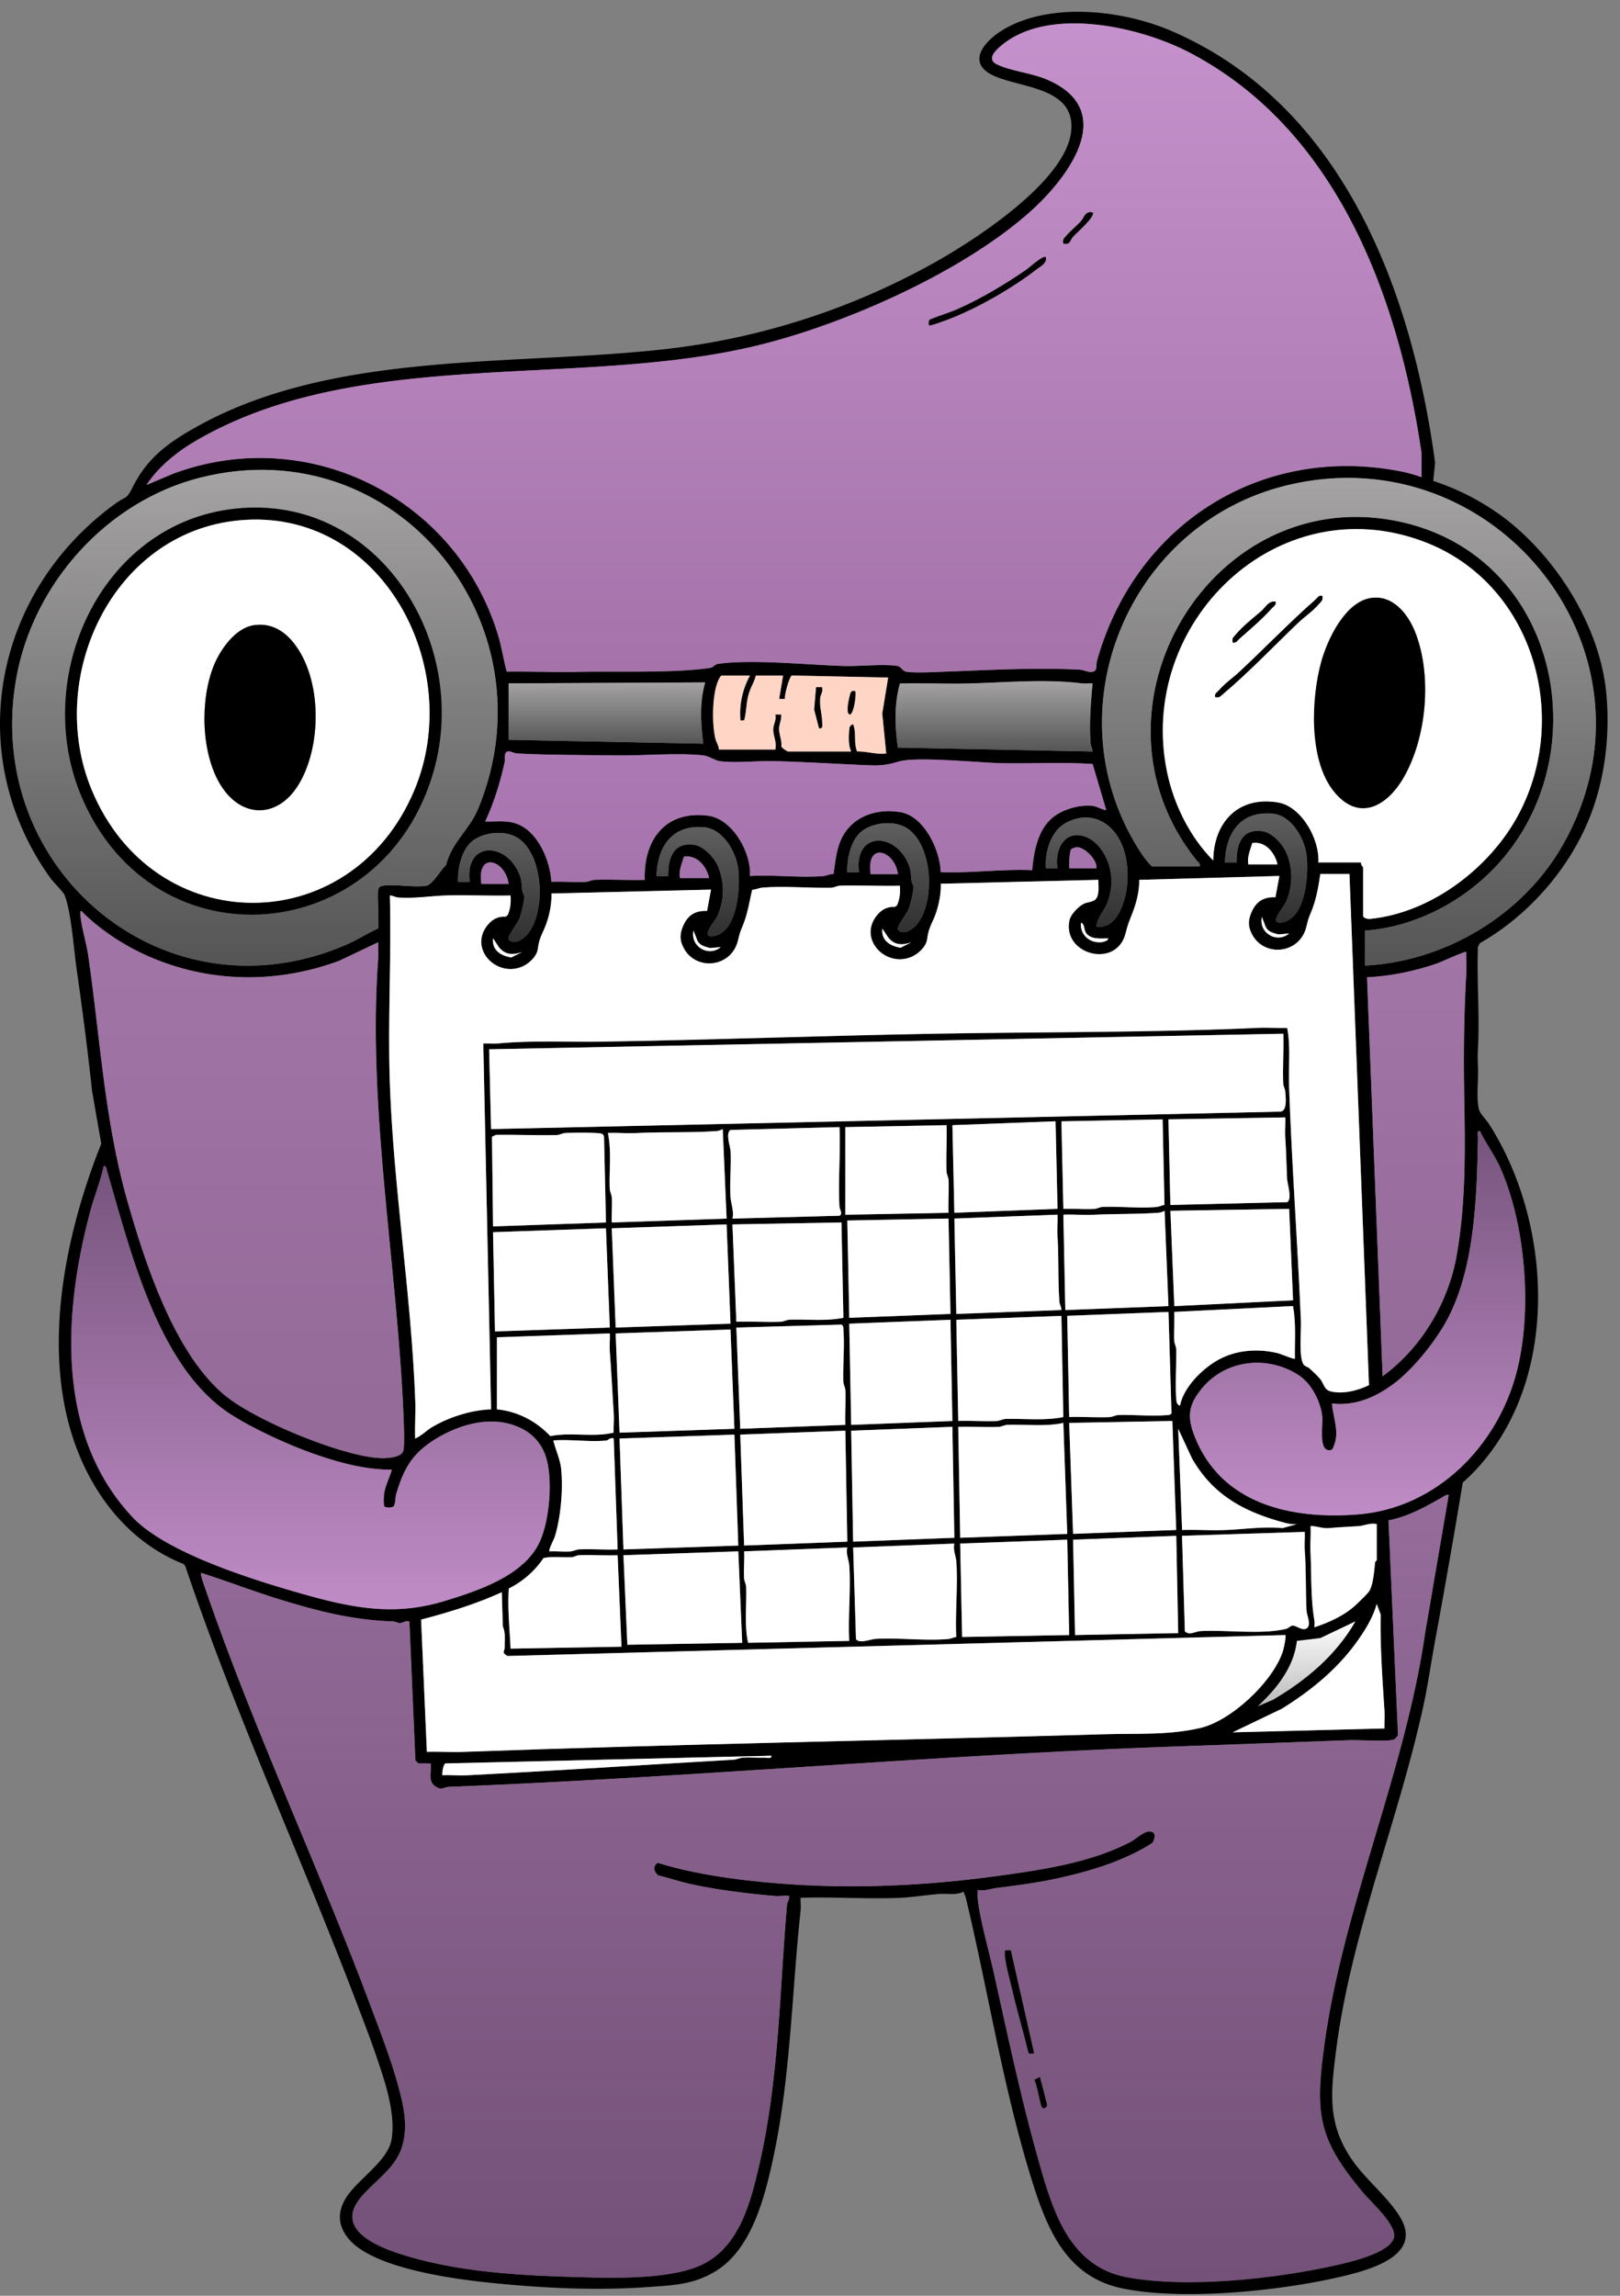 <svg xmlns="http://www.w3.org/2000/svg" width="120" height="170" fill="none"><rect width="100%" height="100%" fill="#808080" stroke="none"/><path fill="#000" d="M106.165 35.612a18.23 18.23 0 0 1 5.181 2.676c3.941 2.956 7.194 8.126 7.645 13.112.282 3.139-.123 6.497-1.364 9.438-1.559 3.7-4.521 7.026-8.008 9.002l-.144.289c-.087 2.427.129 4.944.009 7.359-.033.685-.033.89 0 1.574.042.844-.192 2.673.159 3.301.147.264.487.604.679.907 4.941 7.756 5.287 20.045-1.971 26.518a626.457 626.457 0 0 1-2.039 11.655c-.31 1.664-.538 3.346-.904 5.004-1.884 8.555-5.365 16.822-6.459 25.539-.381 3.039-.624 5.319 1.235 7.993 1.006 1.448 2.875 2.934 3.65 4.421 1.327 2.554-2.121 3.59-3.974 4.056-4.566 1.153-12.094 1.934-16.666 1.009-4.244-.859-5.653-4.443-6.81-8.18-2.102-6.779-3.195-13.904-4.853-20.798-.03-.129-.145-.24-.115-.391h-.08c-.538.256-1.14.106-1.719.148-.943.069-2.09.255-3.025.291-2.42.093-4.866-.081-7.287-.006-.018.306.03.625 0 .934-.664 6.152-.73 12.328-2.048 18.417-.622 2.868-1.593 6.677-4.242 8.296-1.652 1.009-3.169 1.045-5.022 1.178-3.746.27-7.672.084-11.397-.289-2.76-.276-8.987-1.051-10.804-3.322-.778-.973-.806-1.967-.148-3.016.835-1.33 3.088-2.706 3.356-4.283.336-1.974-.52-4.416-1.157-6.281-.456-1.334-.98-2.677-1.48-3.995-4.107-10.769-8.946-21.264-12.635-32.192l-.126-.162c-4.398-1.734-7.257-5.795-8.477-10.264-1.826-6.693-.147-14.548 2.376-20.856l-.679-3.899a254.716 254.716 0 0 0-1.153-9.077c-.207-1.445-.384-4.19-.892-5.45-.09-.219-.826-.942-1.051-1.255-6.558-9.17-4.155-21.228 4.83-27.728.766-.553.81-.276 1.261-1.19 1.085-2.186 2.644-3.319 4.737-4.487 10.237-5.723 23.74-4.464 35.013-5.789a52.989 52.989 0 0 0 19.879-6.503c2.986-1.694 9.477-5.93 9.895-9.564.369-3.205-3.512-3.223-5.575-4.076-2.407-.991-.764-2.77.771-3.608C78.04.152 83.25.771 86.8 2.305c12.65 5.467 17.771 19.162 19.504 31.952l-.138 1.364v-.01Zm-.868-.283V33.53c-1.704-11.553-6.27-23.946-17.203-29.644C84.42 1.969 77.719.46 74.222 3.336c-.469.384-1.16 1.03-.402 1.418.934.477 2.565.654 3.652 1.105 5.446 2.256 1.718 7.266-1.225 9.877-4.95 4.388-13.394 8.146-19.792 9.762-13.304 3.361-29.738.06-41.9 7.119-1.41.817-2.806 1.925-3.698 3.292l1.976-.832c9.99-3.71 20.967 1.793 24.052 11.925.27.892.411 1.836.651 2.737 1.8-.021 3.608.048 5.407.012 2.866-.054 6.951.105 9.658-.292.246-.036.324-.258.57-.294 2.52-.37 6.729.081 9.37.153 1.189.033 2.793-.162 3.901-.009.334.045.379.394.715.439.66.09 1.89.027 2.604 0 3.353-.12 6.858-.337 10.237-.156.334.018.634.246.995.14.306-.086.189-.519.255-.753 2.811-10.147 12.21-16.158 22.646-14.046.465.093.955.246 1.403.4v-.004ZM27.999 68.75c.103-.095-.048-2.37.01-2.802.03-.234.12-.327.36-.36.964-.13 2.22.141 3.18.009.5-.07 1.094-1.196 1.494-1.535.444-1.757 1.712-2.553 2.4-4.23 5.578-13.613-6.035-28.115-20.585-24.466C7.913 37.108 2.44 43.238 1.202 50.252-1.29 64.4 12.214 75.776 25.665 69.948c.8-.345 1.547-.832 2.337-1.195L28 68.75Zm73.116 2.752c5.894-.306 11.625-3.697 14.59-8.834 8.143-14.103-4.827-30.513-20.396-26.725C83.62 38.784 77.908 52.475 84.267 62.76c.303.493.64.995 1.06 1.391h3.533c.06-.25-.1-.285-.217-.432-9.035-11.25 1.21-28.263 15.251-25.043 12.694 2.91 14.971 19.975 4.713 27.412-2.166 1.572-4.812 2.635-7.492 2.818v2.595Zm-.288-7.638c-.066.159.144.336.144.36v3.602c0 .147.33.234.502.216 4.541-.445 8.909-3.785 11.009-7.735 3.92-7.368.997-17.17-7.002-20.194-10.895-4.122-21.28 6.04-19.041 17.013.492 2.418 1.694 4.854 3.427 6.59.03-2.826 1.85-4.797 4.803-4.295 1.76.297 3.1 2.767 2.983 4.44h3.172l.003.003ZM55.553 50.027h-2.09c-.108 0-.28.403-.328.535-.381 1.04-.402 3.046-.147 4.121.066.273.25.529.261.82h4.182c.129-.52-.177-1.051-.153-1.517.014-.348.249-.688.153-1.078h.432c.045.39-.153.688-.153 1.081 0 .433.222.826.165 1.283.036.117.457.375.49.375h4.686c-.198-.42-.19-1.045-.15-1.517.018-.231.012-.432.294-.498.261.672.021 1.348.294 2.01.73-.01 1.41.245 2.157.15l-.294-2.962.438-2.659-7.128-.15c-.165.021-.585 1.454-.513 1.736h-.433l.288-1.73h-2.018c-.123.499-.403.895-.54 1.406-.181.66-.148 1.264-.325 1.91-.307.012-.274.066-.289-.216a5.826 5.826 0 0 1 .721-3.1Zm-17.878.577v4.178l14.418.289c-.183-1.496-.285-3.061.144-4.54l-14.562.073Zm43.255 0c-.259-.015-.532.03-.79 0-2.803-.349-5.702-.054-8.504.009-1.655.036-3.32-.045-4.975 0-.426 1.508-.387 3.208-.147 4.746l14.416.291c-.003-.234-.133-.39-.15-.643-.103-1.42.023-3.003.15-4.403Zm1.009 9.366-1.003-3.395c-2.217-.153-4.482-.02-6.717-.06-1.604-.027-6.335-.513-7.615-.129-.949.285-1.42.322-2.478.273-2.223-.099-4.542-.24-6.764-.3-1.235-.033-2.89.168-4.044.006-.381-.054-.78-.387-1.291-.438-1.98-.193-4.449.048-6.5.012-2.343-.04-4.855-.015-7.21-.145-.255-.015-.516-.198-.709-.147-.318.084-.177.562-.228.787-.321 1.508-.79 3.007-1.439 4.398.893.024 1.722-.132 2.554.258 1.436.676 2.256 2.698 2.349 4.209.838-.03 1.688.038 2.529.005.255-.008.453-.15.709-.156 1.225-.036 2.46.04 3.682.006-.11-2.958 1.523-5.157 4.683-4.752 1.824.235 3.223 2.752 3.103 4.467 1.755-.111 3.68.147 5.413.006.28-.024.502-.165.781-.156.114-.772.19-1.607.472-2.34.709-1.841 2.59-2.556 4.482-2.238 1.772.3 2.931 2.8 2.985 4.44 2.277.09 4.497-.244 6.777-.145.111-1.348.414-2.991 1.51-3.893.767-.63 2.043-.988 3.029-.859.213.027.865.36.94.286Zm9.66 3.893c-.015-1.337.373-2.542 1.947-2.307.67.099 1.411.892 1.688 1.48.564 1.2.546 2.617 0 3.806-.162.352-1.325 1.644-.27 1.463 1.766-.303 1.982-3.547 1.823-4.944-.148-1.283-1.12-2.977-2.515-3.109-2.376-.225-3.48 1.43-3.538 3.608h.865v.003Zm-10.381 4.755c1.289.168 1.877-1.217 2.133-2.265.276-1.148.234-2.532-.184-3.647-.7-1.871-2.484-2.79-4.31-1.709-1.042.616-1.466 2.148-1.388 3.295h.865c-.24-1.445.592-2.983 2.205-2.277.85.373 1.442 1.361 1.661 2.232.22.871.153 1.67-.147 2.535-.231.661-.793 1.157-.832 1.833l-.003.003Zm-17.59-4.034c-.376-2.98 2.598-3.004 3.631-.676.243.546.198.78.261 1.321.019.157.136.295.148.442.02.273-.244 1.352-.364 1.652-.153.379-.87 1.238-.796 1.511.403.493 1.154-.054 1.445-.43 1.316-1.682 1.138-5.665-.649-6.995-.928-.691-2.571-.553-3.466.144-.811.63-1.115 2.045-1.078 3.03h.868Zm-14.13.288c-.015-1.337.372-2.541 1.946-2.307.67.1 1.412.892 1.688 1.48.565 1.2.547 2.617 0 3.807-.162.351-1.324 1.643-.27 1.463 1.766-.304 1.982-3.548 1.823-4.945-.147-1.282-1.12-2.977-2.514-3.109-2.376-.225-3.481 1.43-3.538 3.608h.865v.003Zm-14.707.433c-.375-2.98 2.598-3.004 3.632-.676.243.546.198.78.26 1.321.019.156.136.295.148.442.021.273-.243 1.352-.363 1.652-.154.379-.872 1.238-.796 1.51.402.493 1.153-.053 1.445-.429 1.315-1.682 1.138-5.665-.65-6.995-.928-.691-2.57-.553-3.466.144-.81.63-1.114 2.045-1.078 3.03h.868Zm59.836-1.298c-.186-.865-.907-1.742-1.868-1.58-.15.538-.385.997-.295 1.58h2.163Zm-13.41.288c.091-.63-.927-1.607-1.489-1.565-.021 0-.354.123-.37.138-.144.166-.174 1.15-.159 1.427h2.019Zm-14.706.433c-.222-1.754-2.37-2.454-2.018 0h2.018Zm-13.985.288c-.187-.865-.908-1.742-1.869-1.58-.15.538-.384.997-.294 1.58h2.163Zm-14.851.433c-.223-1.755-2.37-2.454-2.019 0h2.019Zm62.287-.721h-2.163c-.141.964-.31 1.937-.69 2.841-.223.53-.205.541-.35 1.094-.507 1.982-3.07 2.232-3.988.586-.349-.622-.328-1.118-.049-1.74.346-.766.908-1.096 1.752-1.06l.294-1.577-10.381.288c.015.826-.204 1.683-.502 2.451-.252.652-.333.802-.51 1.508-.67 2.674-4.725 1.574-4.155-.982.097-.432.685-1.036 1.088-1.22.25-.114.658-.12.84-.312.316-.333.193-1.015.214-1.445l-11.679.289c.033.663-.114 1.424-.318 2.06-.28.871-.559 1.055-.691 2.049-.075.556-.658 1.087-1.15 1.3-1.917.82-3.95-1.303-2.602-3.03.343-.439.784-.71 1.358-.661l.165-.123c.207-.472.247-.934.21-1.448-1.465.033-2.937-.04-4.403-.006-.256.006-.454.15-.71.156-1.63.033-3.465-.141-5.058-.012-.27.021-.501.153-.772.165-.213.913-.336 1.806-.705 2.683-.223.528-.205.54-.349 1.093-.507 1.983-3.07 2.232-3.989.586-.348-.622-.327-1.118-.048-1.74.346-.765.907-1.096 1.751-1.06l.295-1.577-11.823.289c.033.663-.114 1.423-.319 2.06-.28.871-.558 1.055-.69 2.049-.076.556-.659 1.087-1.151 1.3-1.916.82-3.95-1.303-2.601-3.03.342-.439.784-.71 1.357-.661l.166-.123c.207-.472.246-.935.21-1.448-1.562.033-3.13-.042-4.692-.006-1.16.027-2.37.246-3.605.156-.249-.018-.408-.147-.642-.15.123 4.572-.163 9.2-.007 13.77.268 7.893 1.592 15.724 1.887 23.621.036.934-.04 1.884-.006 2.818.468-.198.814-.586 1.246-.841 1.265-.751 2.911-1.271 4.377-1.319l-.577-27.094c.355-.018.724.03 1.079 0 2.58-.244 5.187-.09 7.794-.136 8.195-.135 16.45-.444 24.644-.588 7.987-.141 15.974-.075 23.934-.433.694-.03 1.403.036 2.097.006.27 1.4.09 2.836.138 4.257.198 5.8.634 11.63.877 17.425.033.775-.177 2.703.207 3.253.088.123.313.162.439.282.243.229.595.544.793.793.282.352.267.799.814.916.91.196 1.974-.072 2.791-.477L99.959 64.74l.003-.012ZM28.014 69.77l-2.88 1.37c-4.458 1.655-9.294 1.658-13.704-.144-1.98-.808-3.896-2.019-5.404-3.533-.114-.02-.08.126-.075.216.057.905.439 2.088.577 3.028.898 6.125 1.202 12.24 2.92 18.267 1.31 4.586 3.481 11.303 7.245 14.376 2.25 1.838 8.375 4.364 11.252 4.605.484.042 1.767.036 1.926-.52.11-.387.045-1.922.024-2.439C29.453 93.85 27.2 82.12 28.01 70.991c.03-.406-.015-.817 0-1.223l.003.003Zm65.46-1.874c-.259 1.18 1.108 1.991 2.018 1.225l-.79.07c-.409-.112-.796-.187-.97-.616l-.258-.68Zm-11.391 1.586c-.547.009-1.328.099-1.658-.433-.13-.21-.087-.682-.36-.72-.064.892.642 1.516 1.513 1.438.108-.009.541-.102.505-.288v.003Zm-14.563.288c-.678.234-1.252.24-1.733-.357l-.43-.652c-.095.886.569 1.282 1.344 1.418l.817-.409h.002Zm-16.148-.865c-.258 1.18 1.108 1.992 2.019 1.226l-.79.069c-.409-.111-.796-.186-.97-.616l-.259-.679Zm-12.688 1.586c-.679.234-1.253.24-1.733-.357l-.43-.652c-.096.886.568 1.282 1.343 1.418l.817-.409h.003Zm69.929 0c-.078-.084-1.845.736-2.121.835-1.661.58-3.478.961-5.233 1.04l1.154 29.542c2.841-2.064 4.848-5.4 5.473-8.867.7-3.887.646-7.912.574-11.805-.055-3.073-.025-6.182.156-9.222.03-.499-.033-1.018-.006-1.52l.003-.003ZM95.06 76.545l-58.827 1.153.144 5.909 58.472-1.292c.526-.06.385-1.057.355-1.514-.012-.171-.138-.342-.147-.573-.049-1.223.048-2.46.005-3.683h-.002Zm.144 6.197-8.651.144.144 6.34 8.657-.21c.381-.252.003-1.357-.012-1.73-.045-1.024-.066-2.03-.135-3.036-.033-.502.018-1.013 0-1.511l-.003.003Zm-9.084.144-7.497.144.144 6.485c.742-.03 1.499.04 2.24.006.256-.012.454-.147.71-.156 1.264-.039 2.67.114 3.904.012.244-.021.412-.114.637-.16l-.138-6.334v.003Zm-7.93.144-7.642.288.145 6.486 7.641-.289-.144-6.485Zm-15.572.433v6.485l7.642-.144c-.03-.79.04-1.592.006-2.385-.009-.256-.15-.454-.156-.71-.036-1.129.039-2.264.006-3.394l-7.498.145v.003Zm-.432 0-8.08.21c-.379.25-.004 1.228.011 1.586.052 1.102-.072 2.226-.011 3.328.026.502.276 1.078.15 1.652l7.933-.213c.267-.174.006-.42-.01-.718-.101-1.913.09-3.92.007-5.842v-.003Zm-8.363 6.773-.288-6.63a1.077 1.077 0 0 1-.499.15c-1.943.133-3.97.049-5.911.145-.694.033-1.403-.039-2.097-.006.282 1.343.084 2.743.138 4.112.01.253.141.45.156.71.033.594-.036 1.21-.006 1.808l8.507-.289Zm44.841 13.689c.07 1.012.565 2.093.15 3.102-.078.187-.096.379-.366.361-.796-.009-.439-1.935-.508-2.523-.126-1.103-.808-2.421-1.73-3.025-2.313-1.517-5.449-1.175-7.21 1.003-.993 1.232-1.078 2.082-.504 3.536 1.977 5.016 7.176 6.16 12.112 5.758 5.779-.469 10.273-5.025 11.717-10.48 1.193-4.494.709-10.89-1.189-15.173-.427-.96-1.069-1.79-1.517-2.736-.252-.033-.141.33-.144.505-.081 4.376-.225 9.945-2.475 13.811-.892 1.535-2.439 3.445-3.878 4.485-1.328.961-2.791 1.565-4.464 1.376h.006Zm-53.78-13.4-.141-6.272a.336.336 0 0 0-.142-.289c-.192-.129-2.246-.09-2.679-.072-.255.01-.454.15-.709.156-1.49.04-2.989-.039-4.482-.012l-.29.141.077 6.636 8.363-.288h.003Zm-15.86 18.299c-1.944.021-3.977-.538-5.81-1.184-1.832-.646-4.373-1.799-6.064-2.874-5.446-3.455-7.486-12.18-9.213-18.03-.042-.144-.06-.429-.252-.393-.235 1.118-.68 2.178-.974 3.277-2.027 7.528-2.613 16.651 3.13 22.742 2.472 2.62 8.895 4.62 12.403 5.617 3.728 1.061 6.879 1.734 10.679.577 2.379-.724 5.61-1.784 6.893-4.061.871-1.55 1.118-4.578.715-6.287-.363-1.535-1.442-2.451-2.956-2.812-1.769-.417-3.754.211-5.28 1.145-1.748 1.072-2.38 2.187-2.95 4.115-.06.201-.048.757-.19.889-.125.117-.684.135-.708-.066a4.239 4.239 0 0 1 .009-.85c.078-.613.414-1.216.574-1.805h-.006Zm66.468-19.309-8.795.144.288 7.062 8.795-.432-.288-6.774Zm-8.94 7.203-.288-7.062a1.077 1.077 0 0 1-.498.15c-1.562.109-3.202.073-4.758.145-.742.036-1.5-.04-2.241-.006l.144 7.062 7.642-.289Zm-8.218-6.773-7.641.288.144 7.062 7.786-.288c-.003-.235-.133-.39-.15-.643-.115-1.616-.037-3.271-.145-4.9-.033-.495.036-1.02.006-1.52Zm-8.074.288-7.498.144.145 7.207 7.497-.289-.144-7.062Zm-7.93.288-8.074.145.288 7.206c1.078-.03 2.169.039 3.25.006.256-.01.454-.147.71-.156 1.327-.045 2.663.123 3.97-.138l-.144-7.063Zm-8.507.145-8.507.288.289 7.35 8.507-.288-.289-7.35Zm-8.94.288-8.362.288.144 7.35 8.507-.288-.288-7.35Zm50.894 5.764-8.795.433c.03.694-.036 1.4-.006 2.097.012.255.147.453.156.709.024.687-.132 3.646.066 3.971.043.069.18.186.217.144.258-1.313 1.565-2.623 2.691-3.292 1.367-.811 3.028-.947 4.56-.568.22.054 1.193.468 1.256.402-.024-1.3.093-2.61-.145-3.89v-.006Zm-9.224.433-7.498.288.144 7.495c.983-.03 1.977.039 2.962.006.255-.009.454-.15.709-.156 1.132-.033 2.361.093 3.472.012.169-.012.316.024.436-.142l-.222-7.5-.003-.003Zm-7.93.288-7.786.289.144 7.494c.934-.03 1.883.039 2.818.006.255-.009.453-.15.708-.156 1.418-.039 2.869.144 4.257-.141l-.141-7.492Zm-8.219.289-7.497.288.144 7.495 7.497-.289-.144-7.491v-.003Zm-7.786 7.783c-.03-.839.04-1.689.006-2.53-.009-.255-.15-.453-.156-.709-.036-1.225.102-2.556.012-3.757-.012-.171.024-.316-.144-.43l-7.789.22.288 7.494 7.786-.288h-.003Zm-8.507-7.062-8.506.288.288 7.35 8.507-.288-.288-7.35Zm-17.301.576v5.332c1.532.147 2.916.871 3.959 1.983 1.526-.31 3.16.105 4.689-.259-.018-.45.039-.922.009-1.372-.097-1.52-.178-3.094-.292-4.608-.033-.454.018-.916 0-1.367l-8.362.288-.004.003Zm50.031 6.197-7.642.144.289 8.216 7.641-.289-.288-8.068v-.003Zm-8.074.144c-1.322.289-2.752.097-4.115.139-.256.009-.454.147-.71.156-.985.036-1.979-.039-2.961-.006l.144 8.215 7.93-.288-.288-8.216Zm-8.219.289-7.497.288.144 8.216 7.498-.289-.145-8.215Zm25.52 7.206c-.405.036-.804-.072-1.189-.18-2.868-.811-5.058-2.04-6.572-4.671l-1.03-2.211.288 7.494c1.03-.03 2.073.039 3.106.006 1.412-.045 2.88-.282 4.325-.144l1.076-.294h-.003Zm-33.45-6.918-7.786.288.289 8.216 7.642-.288-.145-8.216Zm-8.218.288-8.507.289.288 8.215 8.507-.288-.288-8.216Zm-9.444.433c-1.244.135-2.698-.099-3.965 0 .15.676.505 1.4.574 2.094.153 1.523-.018 3.544-.46 5.01-.057.192-.502 1.018-.402 1.111.501-.027 1.02.037 1.52.006.258-.015.456-.147.708-.156.934-.036 1.884.039 2.818.006l-.288-8.215c-.235-.105-.445.138-.505.144Zm62.359 4.034c-.201-.039-.318.078-.481.168-1.255.718-2.553 1.445-3.986 1.71l.706 15.905c-.015.066-.21.276-.273.309-.4.201-2.586.039-3.253.063-4.064.144-8.18.307-12.244.445-18.2.622-36.325 2.304-54.513 3.013-.456.018-.55.318-1.072-.069-.523-.388-.226-1.073-.292-1.656l-.925-.012-.216-.216-.445-10.291c-.255-.084-.492.099-.676.117-.156.015-.336-.114-.543-.123-2.986-.096-5.593-.769-8.444-1.646-1.937-.598-3.833-1.337-5.764-1.95-.087.091.252.998.318 1.193 3.569 10.384 8.342 20.468 12.193 30.756.681 1.823 1.45 3.791 1.982 5.656.48 1.688.952 3.503.285 5.194-.612 1.556-2.415 2.589-3.226 3.836-1.33 2.048 1.475 3.223 3.001 3.733 4.473 1.49 9.54 1.683 14.202 1.803 2.343.06 5.86.063 8.011-.796 3.022-1.211 3.905-4.611 4.578-7.531 1.47-6.377 1.496-12.814 2.055-19.275.018-.205.21-.403.141-.652-.354-.027-.739.036-1.087.006-2.07-.186-4.254-.442-6.305-.904-.763-.172-1.508-.433-2.271-.613-.33-.228-.448-.676-.063-.937 1.799.549 3.604.898 5.467 1.153 6.416.88 13.081.721 19.47-.147 3.323-.451 7.125-.985 10.117-2.568.418-.22.95-.79 1.415-.757.499.036.375.519.19.847-2.052 1.313-4.483 2.054-6.856 2.586-1.561.352-3.15.559-4.721.757-.43.054-.875.246-1.373.141.009.214-.021.433.003.646.177 1.604.817 3.8 1.183 5.446.983 4.41 1.965 9.063 3.175 13.4 1.049 3.758 2.298 8.36 6.675 9.18 4.376.82 11.03.123 15.532-.892 1.013-.229 4.062-.926 4.272-2.082.168-.928-1.724-2.604-2.295-3.286-3.277-3.92-3.572-5.713-2.884-10.814 1.406-10.402 5.999-20.27 7.495-30.699l1.736-10.156.006.009Zm-5.335 2.163c-.483-.117-.943.126-1.363.15-.748.042-1.424.078-2.163.144-.514.045-.89-.156-1.376-.15.03.646-.036 1.307-.006 1.953.078 1.61.012 3.469.291 5.04.03.162-.006.336.003.502.995-.337 1.995-.769 2.815-1.439.243-.198 1.084-1 1.229-1.22.315-.477.384-1.574.45-2.145.009-.081.12-.135.12-.168v-2.667Zm-5.335.577-9.083.288.21 7.068c.334.345.763.009 1.154-.012 1.973-.105 4.451.273 6.329-.159.174-.039.333-.226.477-.247.27-.042.748.43 1.064.202.366-.247.009-.962-.01-1.295-.077-1.505-.02-2.977-.135-4.476-.032-.453.019-.916 0-1.366l-.005-.003Zm-9.516.288-7.641.288.144 7.062 7.642-.144-.145-7.206Zm-8.074.285-7.93.289.144 6.918 7.93-.145-.144-7.062Zm-8.362.289-7.498.288.21 6.78c.247.366 1.079.009 1.442-.012 1.733-.102 3.638.153 5.347.012.243-.021.411-.114.637-.16-.078-1.814.129-3.745.012-5.548-.027-.423-.265-.877-.15-1.363v.003Zm-7.93.288-7.642.288c.03.646-.036 1.307-.006 1.953.012.255.147.454.156.709.048 1.37-.147 2.769.141 4.109l7.495-.141c-.093-1.82.12-3.749.006-5.554-.027-.424-.265-.877-.15-1.364Zm-8.075.288-8.507.289.289 6.629 8.507-.144-.289-6.774Zm-8.94.289c-.933.033-1.883-.042-2.817-.006-.231.009-.405.138-.573.147-.697.039-1.421-.075-2.097.066a6.656 6.656 0 0 1-2.574 2.253c-.1 1.502.066 2.974.132 4.455l8.218-.145-.288-6.773v.003Zm49.456 5.908-57.607 1.55c-.472-.255-.223-.348-.217-.612.012-.535.075-1.085-.135-1.589l-.075-2.521c-1.913.871-3.944 1.496-5.978 2.025l.427 9.792c.886-.03 1.787.039 2.673.006 15.833-.576 31.73-.85 47.569-1.309 2.412-.069 4.659.084 7.038-.46 2.3-.526 5.403-3.439 6.13-5.689.064-.192.265-1.103.175-1.196v.003Zm7.353 6.918c-.018-.453.027-.913-.003-1.367-.153-2.34-.324-4.701-.279-7.071l-.295-.787c-.261 1.001-.913 2.04-1.52 2.875-1.477 2.028-3.379 3.56-5.494 4.884l-3.652 1.751 11.246-.288-.003.003Zm-2.163-7.924-2.589 1.232-1.736.21c-.213 1.931-1.5 3.547-2.884 4.827l1.108-.478c2.446-1.423 4.683-3.313 6.101-5.791Zm-43.255 9.943-24.141.57c-.15.018-.27.691-.226.872.598-.028 1.21.036 1.809.006 6.575-.337 13.168-.778 19.753-1.154.255-.015.453-.144.709-.156.525-.027 1.063.018 1.592.006.174-.003.537.108.504-.144Z"/><path fill="url(#a)" d="m107.316 110.697-1.736 10.156c-1.496 10.426-6.092 20.297-7.495 30.699-.687 5.101-.393 6.894 2.884 10.814.571.682 2.463 2.358 2.295 3.286-.21 1.157-3.259 1.853-4.271 2.082-4.503 1.015-11.012 1.739-15.533.892-4.52-.847-5.63-5.425-6.674-9.18-1.208-4.337-2.193-8.99-3.175-13.4-.367-1.646-1.007-3.842-1.184-5.446-.024-.213.003-.432-.003-.646.499.106.943-.087 1.373-.141 1.57-.198 3.16-.405 4.722-.757 2.373-.531 4.806-1.273 6.854-2.586.187-.327.31-.811-.189-.847-.462-.033-.997.535-1.415.757-2.991 1.583-6.797 2.118-10.117 2.568-6.392.868-13.057 1.024-19.47.147-1.863-.255-3.668-.603-5.467-1.153-.385.261-.27.706.063.937.763.18 1.505.442 2.27.613 2.052.462 4.236.718 6.306.904.348.03.733-.033 1.087-.006.07.249-.123.448-.141.652-.559 6.461-.586 12.898-2.055 19.275-.672 2.92-1.556 6.317-4.577 7.531-2.151.862-5.669.856-8.012.796-4.661-.12-9.729-.313-14.202-1.802-1.526-.508-4.331-1.683-3-3.734.81-1.247 2.613-2.28 3.226-3.836.666-1.691.192-3.506-.286-5.194-.528-1.865-1.297-3.833-1.982-5.656-3.854-10.291-8.624-20.372-12.193-30.756-.066-.195-.405-1.105-.318-1.192 1.928.612 3.827 1.351 5.764 1.949 2.85.877 5.458 1.55 8.444 1.646.207.006.387.135.544.123.18-.015.42-.201.675-.117l.445 10.291.216.217.925.012c.067.579-.222 1.27.292 1.655.513.384.616.087 1.072.069 18.188-.712 36.313-2.394 54.514-3.013 4.064-.138 8.179-.3 12.243-.445.667-.024 2.857.142 3.253-.063.063-.033.258-.243.274-.309l-.706-15.905c1.432-.265 2.73-.992 3.986-1.71.162-.093.276-.207.48-.168l-.006-.009Zm-32.44 33.721h-.434c.007.12-.014.246-.005.367.048.711.438 2.072.615 2.844.334 1.454.775 2.89 1.124 4.341.045.186.291.06.43.087l-1.73-7.639Zm2.162 9.369-.418.213c.235.538.295 1.139.454 1.697.045.157.084.496.324.394.292-.123.108-.418.06-.637-.12-.559-.3-1.111-.42-1.67v.003Z"/><path fill="url(#b)" d="M105.295 35.33a11.322 11.322 0 0 0-1.402-.4c-10.436-2.112-19.838 3.899-22.646 14.045-.066.235.05.667-.255.754-.36.106-.658-.123-.995-.14-3.379-.178-6.885.035-10.237.155-.715.028-1.946.09-2.604 0-.334-.045-.379-.393-.715-.438-1.108-.153-2.712.042-3.902.009-2.64-.072-6.849-.523-9.369-.153-.246.036-.324.258-.57.294-2.707.397-6.792.237-9.658.291-1.8.034-3.607-.033-5.407-.012-.24-.9-.378-1.84-.651-2.736-3.085-10.135-14.061-15.638-24.052-11.925l-1.977.832c.893-1.367 2.29-2.475 3.698-3.292 12.163-7.06 28.597-3.758 41.9-7.12 6.398-1.615 14.842-5.373 19.793-9.762 2.943-2.61 6.671-7.62 1.225-9.876-1.087-.45-2.718-.628-3.653-1.106-.754-.387-.063-1.033.403-1.417 3.496-2.872 10.198-1.364 13.872.55 10.93 5.697 15.499 18.091 17.199 29.644v1.8l.003.002Zm-24.367-19.6c-.558-.115-.606.366-.862.651-.333.37-.766.7-1.084 1.078-.171.202-.276.256-.216.577.52.114.49-.25.718-.508.21-.237 1.706-1.537 1.445-1.799Zm-3.46 3.313c-.183-.18-1.231.78-1.448.93-1.595 1.097-3.268 2.097-5.037 2.89-.664.298-1.406.508-2.082.787-.153.063-.099.418-.084.433.072.075 1.367-.415 1.59-.502 2.087-.823 4.559-2.238 6.334-3.61.322-.25.826-.475.727-.932v.003Z"/><path fill="#fff" d="m99.961 64.729 1.445 37.833c-.817.405-1.88.673-2.79.477-.547-.117-.532-.564-.814-.916-.199-.249-.55-.564-.794-.793-.126-.12-.354-.159-.438-.282-.384-.55-.174-2.478-.207-3.253-.244-5.795-.682-11.625-.877-17.425-.049-1.421.129-2.857-.139-4.257-.694.027-1.4-.039-2.096-.006-7.96.358-15.948.292-23.935.433-8.194.144-16.449.453-24.643.589-2.607.042-5.215-.109-7.795.135-.357.033-.724-.015-1.078 0l.577 27.094c-1.463.048-3.11.568-4.377 1.319-.433.258-.778.643-1.247.841-.033-.934.042-1.881.006-2.818-.294-7.897-1.619-15.728-1.886-23.622-.153-4.566.13-9.197.006-13.77.234.004.39.133.643.151 1.234.087 2.448-.13 3.604-.156 1.562-.036 3.133.039 4.692.006.036.514-.003.973-.21 1.448l-.165.123c-.574-.048-1.018.222-1.358.66-1.349 1.728.685 3.854 2.602 3.031.492-.213 1.078-.744 1.15-1.3.132-.994.411-1.178.69-2.049.205-.637.35-1.396.32-2.06l11.822-.289-.294 1.577c-.844-.039-1.406.295-1.751 1.06-.28.622-.3 1.115.048 1.74.922 1.649 3.484 1.397 3.989-.586.14-.553.123-.565.348-1.093.37-.874.493-1.77.706-2.683.27-.015.502-.144.772-.165 1.592-.13 3.427.045 5.058.012.253-.006.454-.15.71-.156 1.465-.033 2.94.039 4.403.006.036.514-.003.973-.21 1.448l-.165.123c-.574-.048-1.019.222-1.358.66-1.349 1.728.685 3.855 2.601 3.032.493-.214 1.079-.745 1.15-1.301.133-.994.412-1.178.691-2.049.205-.636.349-1.396.319-2.06l11.679-.289c-.021.43.105 1.115-.214 1.445-.183.192-.588.198-.84.313-.403.183-.992.787-1.088 1.22-.57 2.552 3.484 3.655 4.154.981.177-.703.258-.856.51-1.508.298-.771.517-1.625.502-2.45l10.382-.289-.295 1.577c-.844-.04-1.406.294-1.75 1.06-.28.622-.301 1.115.047 1.74.922 1.649 3.485 1.396 3.99-.586.14-.553.122-.565.348-1.094.381-.904.55-1.877.69-2.841h2.163l-.003.012Z"/><path fill="url(#c)" d="M28.013 69.77c-.015.406.027.818 0 1.223-.81 11.13 1.442 22.86 1.884 34.007.02.516.087 2.048-.024 2.439-.16.555-1.442.561-1.926.519-2.877-.243-9.002-2.766-11.252-4.605-3.76-3.072-5.936-9.789-7.245-14.376-1.718-6.022-2.025-12.138-2.92-18.266-.138-.94-.52-2.124-.577-3.028-.006-.093-.042-.237.075-.216 1.511 1.514 3.425 2.724 5.404 3.532 4.407 1.8 9.246 1.8 13.704.145l2.88-1.37-.003-.003Z"/><path fill="#fff" d="M100.828 63.863h-3.172c.117-1.673-1.226-4.142-2.983-4.44-2.953-.501-4.773 1.47-4.803 4.296-1.73-1.736-2.935-4.172-3.428-6.59-2.237-10.973 8.147-21.135 19.042-17.014 7.999 3.025 10.921 12.826 7.001 20.194-2.099 3.948-6.467 7.29-11.009 7.735-.171.018-.501-.069-.501-.216v-3.602c0-.024-.21-.2-.144-.36l-.003-.003Zm-2.884-19.744c-.267-.057-.343.144-.505.288-1.931 1.7-3.733 3.578-5.62 5.335-.493.46-1.036.82-1.517 1.367-.14.162-.345.237-.288.504.321.063.375-.042.577-.216 1.952-1.655 3.7-3.496 5.548-5.262.495-.475 1.105-.866 1.589-1.44.17-.2.276-.255.216-.576Zm3.559.171c-1.889.328-3.178 3.064-3.637 4.725-.724 2.623-.877 7.254.874 9.51 1.841 2.367 3.965 1.25 5.233-.952 1.715-2.974 2.114-7.564.856-10.754-.541-1.375-1.685-2.811-3.329-2.526l.003-.003Zm-7.02.261c-.513-.084-.747.445-1.078.724-.643.541-1.325 1.073-1.877 1.728-.171.2-.277.255-.217.576.268.057.343-.144.505-.288.76-.67 1.721-1.487 2.38-2.235.14-.162.345-.237.288-.505Zm.721 76.522c.09.09-.114 1.004-.174 1.196-.727 2.25-3.827 5.163-6.13 5.689-2.38.544-4.63.391-7.039.46-15.839.459-31.735.733-47.568 1.309-.89.033-1.788-.036-2.674-.006l-.426-9.792c2.034-.529 4.064-1.151 5.977-2.025l.076 2.52c.21.502.147 1.055.135 1.59-.006.264-.256.36.216.612l57.607-1.55v-.003Z"/><path fill="url(#d)" d="M29.023 108.824c-.159.588-.492 1.192-.573 1.805a4.24 4.24 0 0 0-.01.85c.025.201.583.183.71.066.144-.135.129-.688.189-.889.57-1.926 1.198-3.043 2.95-4.115 1.525-.935 3.514-1.562 5.28-1.145 1.514.358 2.592 1.277 2.956 2.812.402 1.709.16 4.737-.715 6.287-1.283 2.277-4.515 3.337-6.894 4.061-3.797 1.156-6.95.486-10.678-.577-3.509-1-9.931-2.998-12.403-5.617-5.746-6.092-5.158-15.211-3.13-22.742.297-1.1.742-2.16.973-3.277.192-.036.21.25.252.394 1.728 5.848 3.767 14.574 9.213 18.028 1.691 1.073 4.172 2.208 6.065 2.875 1.892.667 3.863 1.205 5.81 1.184h.005Z"/><path fill="url(#e)" d="M27.999 68.75c-.79.363-1.538.85-2.337 1.195-13.451 5.828-26.956-5.55-24.463-19.696 1.237-7.014 6.71-13.144 13.655-14.887 14.55-3.65 26.163 10.853 20.585 24.466-.688 1.677-1.955 2.473-2.4 4.23-.4.34-.994 1.466-1.493 1.535-.958.132-2.216-.135-3.18-.01-.24.034-.331.124-.361.361-.057.433.093 2.707-.01 2.803l.004.003ZM17.447 37.663C7.42 38.721 2.274 50.223 6.068 59.063c5.413 12.61 22.366 11.038 26.058-1.971 2.713-9.555-4.13-20.54-14.68-19.429Z"/><path fill="#fff" d="M95.06 76.545c.042 1.222-.054 2.46-.006 3.683.01.23.135.4.147.573.033.46.172 1.454-.354 1.514l-58.472 1.292-.145-5.909 58.827-1.153h.003Z"/><path fill="url(#f)" d="M81.937 59.968c-.075.075-.727-.258-.94-.285-.985-.13-2.262.228-3.028.859-1.096.9-1.4 2.547-1.51 3.893-2.278-.1-4.5.234-6.777.144-.051-1.64-1.214-4.14-2.986-4.44-1.895-.318-3.773.394-4.482 2.238-.282.733-.354 1.565-.471 2.34-.28-.009-.502.135-.781.156-1.734.141-3.659-.117-5.413-.006.12-1.712-1.277-4.232-3.103-4.466-3.16-.406-4.794 1.796-4.683 4.752-1.223.033-2.457-.042-3.683-.006-.252.006-.453.147-.709.156-.838.033-1.69-.036-2.529-.006-.093-1.511-.913-3.533-2.349-4.208-.832-.391-1.66-.232-2.553-.259.649-1.394 1.114-2.892 1.439-4.397.048-.226-.09-.703.228-.787.19-.052.454.135.709.147 2.355.129 4.866.105 7.21.144 2.05.033 4.52-.204 6.5-.012.51.051.91.384 1.291.439 1.154.159 2.809-.04 4.043-.006 2.223.06 4.542.204 6.765.3 1.057.048 1.529.009 2.478-.273 1.282-.385 6.01.102 7.615.129 2.234.039 4.502-.097 6.716.06l1.003 3.394Z"/><path fill="url(#g)" d="M101.114 71.5v-2.594c2.68-.184 5.323-1.244 7.492-2.818 10.258-7.44 7.981-24.502-4.713-27.413-14.04-3.22-24.286 13.794-15.25 25.043.117.147.276.183.216.432h-3.533c-.42-.396-.754-.898-1.06-1.39-6.36-10.285-.646-23.977 11.042-26.818 15.569-3.788 28.539 12.622 20.396 26.725-2.965 5.136-8.696 8.53-14.59 8.834Z"/><path fill="url(#h)" d="M98.665 103.927c1.673.189 3.136-.415 4.464-1.376 1.435-1.039 2.982-2.95 3.878-4.485 2.249-3.866 2.391-9.435 2.475-13.811.003-.174-.108-.538.144-.505.447.943 1.09 1.775 1.517 2.737 1.895 4.283 2.379 10.675 1.189 15.172-1.444 5.455-5.938 10.012-11.718 10.48-4.935.4-10.134-.742-12.11-5.758-.575-1.454-.49-2.304.504-3.536 1.76-2.177 4.896-2.52 7.209-1.003.922.604 1.604 1.926 1.73 3.025.066.589-.288 2.514.508 2.523.27.021.291-.174.366-.36.418-1.01-.08-2.094-.15-3.103h-.006Z"/><path fill="url(#i)" d="M108.613 70.493c-.027.502.036 1.018.006 1.52-.18 3.043-.213 6.152-.156 9.222.069 3.893.126 7.918-.574 11.805-.625 3.466-2.631 6.803-5.473 8.867l-1.153-29.543c1.754-.078 3.571-.46 5.232-1.039.28-.096 2.043-.916 2.121-.835l-.003.003Z"/><path fill="url(#j)" d="M80.93 50.605c-.127 1.397-.253 2.983-.15 4.403.017.25.146.409.15.643l-14.416-.291c-.24-1.538-.28-3.238.147-4.746 1.655-.045 3.32.036 4.975 0 2.802-.063 5.7-.358 8.503-.01.259.034.532-.011.79 0Z"/><path fill="#fff" d="m54.4 106.232.288 8.216-8.507.285-.288-8.212 8.506-.289Zm42.245 7.207c.021.45-.033.913 0 1.366.114 1.502.057 2.971.135 4.476.018.333.376 1.048.01 1.295-.316.228-.794-.244-1.064-.202-.144.021-.303.208-.478.247-1.877.432-4.352.054-6.329.159-.387.021-.82.357-1.153.012l-.21-7.068 9.083-.288.006.003Zm-17.879-8.072.289 8.216-7.93.288-.144-8.215c.982-.033 1.979.042 2.961.006.256-.009.454-.151.71-.157 1.363-.042 2.793.151 4.114-.138Z"/><path fill="url(#k)" d="m37.675 50.603 14.563-.072c-.433 1.478-.33 3.043-.144 4.539l-14.419-.288v-4.179Z"/><path fill="#fff" d="m62.618 105.941.145 8.216-7.642.288-.288-8.215 7.785-.289ZM54.11 98.45l.29 7.35-8.508.288-.288-7.35 8.507-.289Z"/><path fill="#FFD5C5" d="M55.554 50.028a5.826 5.826 0 0 0-.72 3.1c.014.279-.019.228.287.216.178-.646.145-1.25.325-1.91.141-.511.417-.908.54-1.406h2.02l-.29 1.73h.433c-.072-.28.349-1.716.514-1.736l7.128.15-.438 2.658.294 2.962c-.745.093-1.424-.16-2.157-.15-.273-.664-.033-1.34-.294-2.01-.28.066-.274.267-.295.499-.039.474-.05 1.1.15 1.517h-4.685c-.033 0-.454-.256-.49-.376.057-.456-.165-.85-.165-1.282 0-.394.198-.691.153-1.082h-.433c.097.39-.138.73-.153 1.078-.02.463.286.995.153 1.517h-4.18c-.013-.29-.196-.546-.262-.82-.256-1.075-.231-3.078.147-4.12.048-.133.22-.535.327-.535h2.091Zm5.335.865h-.433l-.14 1.655.356 1.372c.34.072.223-.29.217-.504-.015-.61-.205-1.088-.141-1.724.024-.24.228-.496.14-.796v-.003Zm2.45.288c-.303-.087-.344.141-.402.387-.048.205-.324 1.346.042 1.34.3-.192.463-1.613.36-1.727Z"/><path fill="#fff" d="m86.84 105.223.285 8.068-7.638.291-.289-8.215 7.642-.144ZM53.822 90.666l.289 7.35-8.507.289-.289-7.35 8.507-.289Zm-8.939.287.288 7.35-8.506.289-.145-7.35 8.363-.289Zm25.665 14.701.144 8.216-7.497.288-.145-8.215 7.498-.289Zm24.945-16.138.289 6.77-8.795.433-.289-7.062 8.795-.141Zm-32.875 15.995-7.786.289-.288-7.495 7.789-.22c.171.118.132.262.144.43.09 1.202-.045 2.533-.012 3.758.006.253.147.454.156.709.033.838-.036 1.691-.006 2.529h.003Zm16.005-8.071.141 7.491c-1.387.285-2.838.102-4.256.141-.255.006-.453.147-.709.156-.937.033-1.883-.036-2.817-.006l-.145-7.494 7.786-.288ZM36.81 99.027l8.362-.289c.02.45-.033.913 0 1.367.114 1.514.195 3.088.291 4.608.027.45-.027.919-.009 1.373-1.526.363-3.163-.051-4.689.258-1.045-1.111-2.43-1.835-3.959-1.983V99.03l.003-.003Zm17.878 15.848.289 6.774-8.507.144-.288-6.63 8.506-.288Zm7.642-24.353.144 7.061c-1.307.262-2.643.094-3.971.139-.256.009-.454.15-.71.156-1.08.033-2.17-.036-3.25-.006l-.288-7.206 8.075-.144Zm24.224 6.628.222 7.5c-.117.165-.264.129-.435.141-1.112.084-2.34-.042-3.473-.012-.252.006-.453.147-.709.156-.985.033-1.98-.036-2.962-.006l-.144-7.494 7.498-.288.003.002Zm-16.15.578.144 7.495-7.497.288-.144-7.494 7.497-.288Zm-16.58-7.491-8.507.288c-.03-.595.039-1.213.006-1.808-.015-.258-.148-.454-.157-.709-.054-1.37.148-2.77-.138-4.112.694-.033 1.403.042 2.097.006 1.94-.096 3.968-.012 5.911-.144a1.11 1.11 0 0 0 .5-.15l.288 6.629Zm-8.94.288-8.362.288-.079-6.635.292-.141c1.493-.027 2.989.05 4.481.012.253-.006.454-.147.71-.156.432-.015 2.486-.054 2.679.072a.322.322 0 0 1 .14.288l.142 6.272h-.003Zm50.32-7.785c.02.499-.033 1.01 0 1.511.069 1.006.09 2.013.135 3.037.015.37.394 1.475.012 1.73l-8.657.21-.144-6.34 8.65-.145.004-.003Zm-16.15 31.272.144 7.062-7.93.144-.144-6.918 7.93-.288Zm-.718-24.067c.03.499-.04 1.025-.007 1.52.109 1.628.028 3.286.145 4.9.018.249.147.408.15.642l-7.786.289-.144-7.062 7.642-.289Zm8.794 23.782.144 7.203-7.642.144-.144-7.062 7.642-.285ZM70.26 90.232l.145 7.062-7.498.289-.144-7.206 7.498-.145Zm-8.074-6.768c.081 1.922-.108 3.929-.006 5.842.015.298.277.544.01.718l-7.934.213c.127-.57-.123-1.15-.15-1.652-.06-1.102.063-2.225.012-3.328-.018-.357-.39-1.334-.012-1.586l8.08-.21v.003Zm24.367 13.254-7.641.289-.144-7.062c.742-.03 1.498.042 2.24.006 1.556-.072 3.197-.036 4.758-.145a1.11 1.11 0 0 0 .5-.15l.287 7.062Zm-23.791 17.87c-.114.487.123.937.15 1.364.114 1.805-.099 3.736-.006 5.554l-7.494.141c-.288-1.34-.096-2.743-.141-4.109-.01-.253-.145-.451-.157-.709-.03-.646.037-1.307.007-1.953l7.641-.288Zm7.931-.287c-.114.486.123.937.15 1.364.114 1.802-.093 3.733-.012 5.548-.225.042-.394.138-.637.159-1.709.141-3.616-.114-5.347-.012-.363.021-1.195.378-1.441.012l-.21-6.78 7.497-.288v-.003Zm-24.944.862.288 6.774-8.218.144c-.063-1.481-.229-2.953-.132-4.454a6.705 6.705 0 0 0 2.574-2.253c.673-.141 1.4-.03 2.096-.066.169-.009.343-.139.574-.148.934-.036 1.884.039 2.818.006v-.003ZM78.19 83.03l.144 6.484-7.642.289-.144-6.485 7.642-.289Zm-15.572.433 7.498-.145c.033 1.127-.042 2.265-.006 3.395.009.252.147.453.156.709.033.79-.036 1.595-.006 2.385l-7.642.144v-6.488Zm23.502-.576.138 6.335c-.225.042-.393.138-.636.159-1.235.102-2.64-.054-3.906-.012-.252.009-.453.147-.708.156-.742.033-1.5-.036-2.241-.006l-.144-6.485 7.497-.144v-.003Zm16.436 45.102-11.246.289 3.653-1.752c2.114-1.324 4.019-2.856 5.494-4.884.609-.835 1.258-1.874 1.52-2.874l.294.787c-.045 2.367.126 4.731.279 7.071.03.453-.015.913.003 1.366l.003-.003Zm-6.78-31.272c.237 1.28.12 2.59.144 3.89-.063.066-1.036-.349-1.255-.403-1.532-.375-3.197-.243-4.56.568-1.127.67-2.433 1.98-2.692 3.292-.036.045-.174-.075-.216-.144-.195-.324-.042-3.283-.066-3.971-.009-.252-.144-.45-.156-.709-.03-.694.036-1.403.006-2.096l8.795-.433v.006Zm-50.819 9.946c.06-.006.27-.25.504-.144l.289 8.215c-.934.033-1.884-.042-2.818-.006-.252.009-.45.141-.709.156-.498.03-1.018-.033-1.52-.006-.099-.093.346-.916.403-1.111.441-1.466.61-3.488.46-5.011-.07-.694-.424-1.414-.574-2.093 1.267-.099 2.721.135 3.965 0Zm57.024 6.197v2.667c0 .033-.111.087-.12.168-.066.571-.135 1.668-.451 2.145-.144.219-.985 1.021-1.228 1.22-.817.67-1.82 1.102-2.815 1.439-.009-.163.024-.34-.003-.502-.279-1.574-.213-3.43-.291-5.04-.03-.646.036-1.307.006-1.953.487-.006.862.195 1.376.15.736-.066 1.415-.099 2.162-.144.421-.024.881-.267 1.364-.15Zm-5.911.001-1.076.294c-1.445-.138-2.914.099-4.326.144-1.033.033-2.075-.036-3.106-.006l-.288-7.494 1.03 2.211c1.514 2.631 3.704 3.863 6.573 4.671.384.108.784.216 1.19.18h.002Z"/><path fill="url(#l)" d="M34.79 65.302h-.864c-.036-.985.267-2.397 1.078-3.03.895-.697 2.535-.835 3.467-.145 1.787 1.331 1.964 5.314.648 6.996-.291.373-1.042.923-1.444.43-.076-.273.642-1.132.796-1.511.12-.3.384-1.379.363-1.652-.012-.147-.13-.285-.147-.442-.063-.54-.018-.778-.262-1.321-1.036-2.325-4.007-2.304-3.631.675h-.003Z"/><path fill="url(#m)" d="M63.628 64.584h-.865c-.036-.986.267-2.397 1.078-3.031.895-.697 2.535-.835 3.466-.144 1.788 1.33 1.965 5.313.65 6.996-.292.372-1.043.922-1.446.43-.075-.274.643-1.133.796-1.512.12-.3.385-1.378.364-1.652-.012-.147-.13-.285-.147-.441-.063-.541-.018-.778-.262-1.322-1.036-2.325-4.007-2.304-3.631.676h-.003Z"/><path fill="url(#n)" d="M81.218 68.619c.04-.679.604-1.171.832-1.832.3-.866.373-1.644.147-2.536-.225-.892-.81-1.859-1.66-2.231-1.614-.706-2.446.832-2.206 2.276h-.865c-.075-1.147.349-2.679 1.388-3.295 1.826-1.081 3.608-.165 4.31 1.71.418 1.114.463 2.499.184 3.646-.255 1.048-.844 2.43-2.133 2.265l.003-.003Z"/><path fill="url(#o)" d="M49.497 64.87h-.865c.057-2.177 1.163-3.832 3.539-3.61 1.39.132 2.367 1.827 2.514 3.11.16 1.396-.057 4.64-1.823 4.944-1.055.183.108-1.112.27-1.463.547-1.193.568-2.608 0-3.806-.28-.589-1.021-1.382-1.688-1.481-1.574-.234-1.962.97-1.947 2.307Z"/><path fill="url(#p)" d="M91.6 63.863h-.866c.057-2.178 1.163-3.833 3.539-3.61 1.39.132 2.367 1.826 2.514 3.108.16 1.397-.057 4.641-1.823 4.945-1.055.183.108-1.112.27-1.463.547-1.193.568-2.608 0-3.806-.28-.589-1.021-1.382-1.688-1.48-1.574-.235-1.962.97-1.947 2.306Z"/><path fill="#fff" d="M57.139 130.01c.033.252-.33.141-.505.144-.529.012-1.066-.033-1.592-.006-.255.012-.45.141-.709.156-6.584.376-13.177.817-19.753 1.154-.598.03-1.21-.036-1.808-.006-.042-.181.075-.85.225-.872l24.142-.57Z"/><path fill="#A674AD" d="M52.524 65.016h-2.163c-.09-.583.145-1.043.295-1.58.96-.163 1.682.714 1.868 1.58Z"/><path fill="#fff" d="M94.628 64.006h-2.163c-.09-.583.144-1.042.294-1.58.962-.162 1.682.715 1.869 1.58Z"/><path fill="#A674AD" d="M37.674 65.448h-2.018c-.352-2.454 1.796-1.754 2.018 0Zm28.837-.72h-2.018c-.352-2.454 1.796-1.755 2.018 0Zm14.706-.433h-2.019c-.015-.276.015-1.262.16-1.427.011-.015.348-.135.369-.138.565-.045 1.583.934 1.49 1.565Z"/><path fill="#fff" d="M82.083 69.483c.036.186-.396.276-.504.288-.872.078-1.575-.55-1.514-1.439.273.04.23.51.36.72.33.533 1.112.442 1.658.433v-.002Zm-14.563.288-.817.409c-.775-.136-1.439-.532-1.343-1.418l.43.651c.48.598 1.054.595 1.733.358h-.003Zm-28.835.721-.817.408c-.775-.135-1.44-.532-1.343-1.418l.43.652c.48.598 1.054.595 1.733.358h-.003Zm12.686-1.586.259.68c.174.429.561.504.97.615l.79-.07c-.907.77-2.277-.044-2.019-1.225Zm42.102-1.008.258.68c.174.429.562.504.97.615l.79-.069c-.907.769-2.276-.045-2.018-1.226Z"/><path fill="url(#q)" d="M100.395 120.068c-1.418 2.479-3.653 4.368-6.101 5.792l-1.108.477c1.384-1.282 2.67-2.895 2.883-4.827l1.736-.21 2.59-1.232Z"/><path fill="#000" d="m74.874 144.418 1.73 7.639c-.138-.027-.384.099-.43-.087-.348-1.451-.786-2.887-1.123-4.341-.177-.772-.568-2.133-.616-2.845-.009-.12.012-.246.006-.366h.433Zm2.162 9.369c.12.559.3 1.109.42 1.67.049.217.232.511-.06.637-.24.102-.282-.237-.324-.393-.159-.559-.22-1.16-.453-1.698l.417-.213v-.003Zm.432-134.744c.1.453-.405.682-.727.931-1.775 1.373-4.247 2.79-6.335 3.61-.222.088-1.514.577-1.589.502-.015-.015-.066-.37.085-.432.672-.28 1.414-.49 2.081-.787 1.77-.793 3.442-1.797 5.038-2.89.216-.15 1.264-1.111 1.447-.931v-.003Zm3.462-3.313c.26.258-1.232 1.56-1.446 1.8-.228.258-.198.621-.718.507-.063-.321.043-.375.217-.577.318-.375.75-.706 1.084-1.078.256-.285.304-.766.862-.652Zm20.573 28.56c1.646-.285 2.788 1.15 3.329 2.527 1.258 3.19.859 7.78-.856 10.753-1.271 2.202-3.395 3.323-5.233.953-1.838-2.37-1.601-6.885-.874-9.51.46-1.662 1.748-4.398 3.637-4.725l-.003.003Zm-3.56-.173c.064.322-.042.376-.216.577-.487.57-1.093.961-1.589 1.439-1.847 1.769-3.595 3.607-5.548 5.262-.201.172-.258.277-.577.217-.057-.268.144-.343.289-.505.48-.547 1.024-.907 1.517-1.367 1.886-1.757 3.688-3.634 5.62-5.334.162-.142.237-.346.504-.289Zm-3.459.433c.057.267-.144.342-.288.505-.658.748-1.62 1.565-2.38 2.234-.162.142-.237.346-.504.289-.063-.322.042-.376.216-.577.556-.652 1.235-1.183 1.878-1.727.33-.28.564-.808 1.078-.724Zm-77.038-6.886c10.55-1.111 17.392 9.87 14.68 19.429-3.692 13.01-20.645 14.58-26.058 1.97-3.794-8.837 1.352-20.342 11.378-21.4Zm.289.865C8.3 39.4 3.343 50.193 6.789 58.486c4.635 11.163 19.224 11.133 23.892.045 3.83-9.095-2.415-20.975-12.95-20.002h.004Zm43.153 12.363c.087.297-.117.555-.142.796-.063.64.127 1.117.142 1.724.006.213.123.577-.217.505l-.357-1.373.141-1.655h.433v.003Zm2.451.289c.102.114-.06 1.535-.36 1.727-.367.006-.091-1.135-.043-1.34.057-.246.1-.474.403-.387Z"/><path fill="#fff" d="M17.735 38.529c10.534-.973 16.78 10.907 12.95 20.002-4.669 11.087-19.258 11.117-23.893-.045C3.347 50.193 8.302 39.4 17.738 38.53h-.003Zm1.006 7.78c-1.34.231-2.439 1.811-2.914 2.998-1.02 2.538-.943 6.488.526 8.846 1.53 2.457 4.19 2.463 5.728 0 1.779-2.848 1.797-7.9-.348-10.568-.754-.94-1.751-1.49-2.995-1.276h.003Z"/><path fill="#000" d="M18.741 46.307c1.24-.213 2.238.337 2.995 1.277 2.145 2.667 2.123 7.717.348 10.567-1.535 2.464-4.196 2.458-5.728 0-1.469-2.357-1.547-6.305-.526-8.846.475-1.186 1.574-2.766 2.914-2.998h-.003Z"/><defs><linearGradient id="a" x1="61.105" x2="61.105" y1="110.697" y2="168.999" gradientUnits="userSpaceOnUse"><stop stop-color="#956C9A"/><stop offset="1" stop-color="#735178"/></linearGradient><linearGradient id="b" x1="58.075" x2="58.075" y1="1.734" y2="49.791" gradientUnits="userSpaceOnUse"><stop stop-color="#C591CC"/><stop offset="1" stop-color="#A573AA"/></linearGradient><linearGradient id="c" x1="17.939" x2="17.939" y1="67.465" y2="107.974" gradientUnits="userSpaceOnUse"><stop stop-color="#A275A7"/><stop offset="1" stop-color="#936A98"/></linearGradient><linearGradient id="d" x1="22.994" x2="22.994" y1="86.34" y2="119.162" gradientUnits="userSpaceOnUse"><stop stop-color="#76547C"/><stop offset="1" stop-color="#C08CC7"/></linearGradient><linearGradient id="e" x1="18.882" x2="18.882" y1="34.791" y2="71.504" gradientUnits="userSpaceOnUse"><stop stop-color="#A5A3A3"/><stop offset="1" stop-color="#555"/></linearGradient><linearGradient id="f" x1="58.939" x2="58.939" y1="55.637" y2="65.312" gradientUnits="userSpaceOnUse"><stop stop-color="#AD79B5"/><stop offset="1" stop-color="#A573AC"/></linearGradient><linearGradient id="g" x1="99.921" x2="99.921" y1="35.389" y2="71.501" gradientUnits="userSpaceOnUse"><stop stop-color="#A5A3A3"/><stop offset="1" stop-color="#555"/></linearGradient><linearGradient id="h" x1="100.563" x2="100.563" y1="83.748" y2="112.212" gradientUnits="userSpaceOnUse"><stop stop-color="#76547C"/><stop offset="1" stop-color="#C08CC7"/></linearGradient><linearGradient id="i" x1="104.945" x2="104.945" y1="70.484" y2="101.907" gradientUnits="userSpaceOnUse"><stop stop-color="#A275A7"/><stop offset="1" stop-color="#936A98"/></linearGradient><linearGradient id="j" x1="73.633" x2="73.633" y1="50.438" y2="55.651" gradientUnits="userSpaceOnUse"><stop stop-color="#A5A3A3"/><stop offset="1" stop-color="#555"/></linearGradient><linearGradient id="k" x1="44.956" x2="44.956" y1="50.531" y2="55.07" gradientUnits="userSpaceOnUse"><stop stop-color="#A5A3A3"/><stop offset="1" stop-color="#555"/></linearGradient><linearGradient id="l" x1="36.951" x2="36.951" y1="61.674" y2="69.748" gradientUnits="userSpaceOnUse"><stop offset=".025" stop-color="#5E5E5E"/><stop offset=".99" stop-color="#313030"/></linearGradient><linearGradient id="m" x1="65.788" x2="65.788" y1="60.955" y2="69.03" gradientUnits="userSpaceOnUse"><stop offset=".025" stop-color="#5E5E5E"/><stop offset=".99" stop-color="#313030"/></linearGradient><linearGradient id="n" x1="80.491" x2="80.491" y1="60.539" y2="68.635" gradientUnits="userSpaceOnUse"><stop offset=".025" stop-color="#5E5E5E"/><stop offset=".99" stop-color="#313030"/></linearGradient><linearGradient id="o" x1="51.68" x2="51.68" y1="61.24" y2="69.331" gradientUnits="userSpaceOnUse"><stop offset=".025" stop-color="#5E5E5E"/><stop offset=".99" stop-color="#313030"/></linearGradient><linearGradient id="p" x1="93.782" x2="93.782" y1="60.232" y2="68.323" gradientUnits="userSpaceOnUse"><stop offset=".025" stop-color="#5E5E5E"/><stop offset=".99" stop-color="#313030"/></linearGradient><linearGradient id="q" x1="96.79" x2="96.79" y1="120.068" y2="126.337" gradientUnits="userSpaceOnUse"><stop stop-color="#fff"/><stop offset="1" stop-color="#BDBBBB"/></linearGradient></defs></svg>